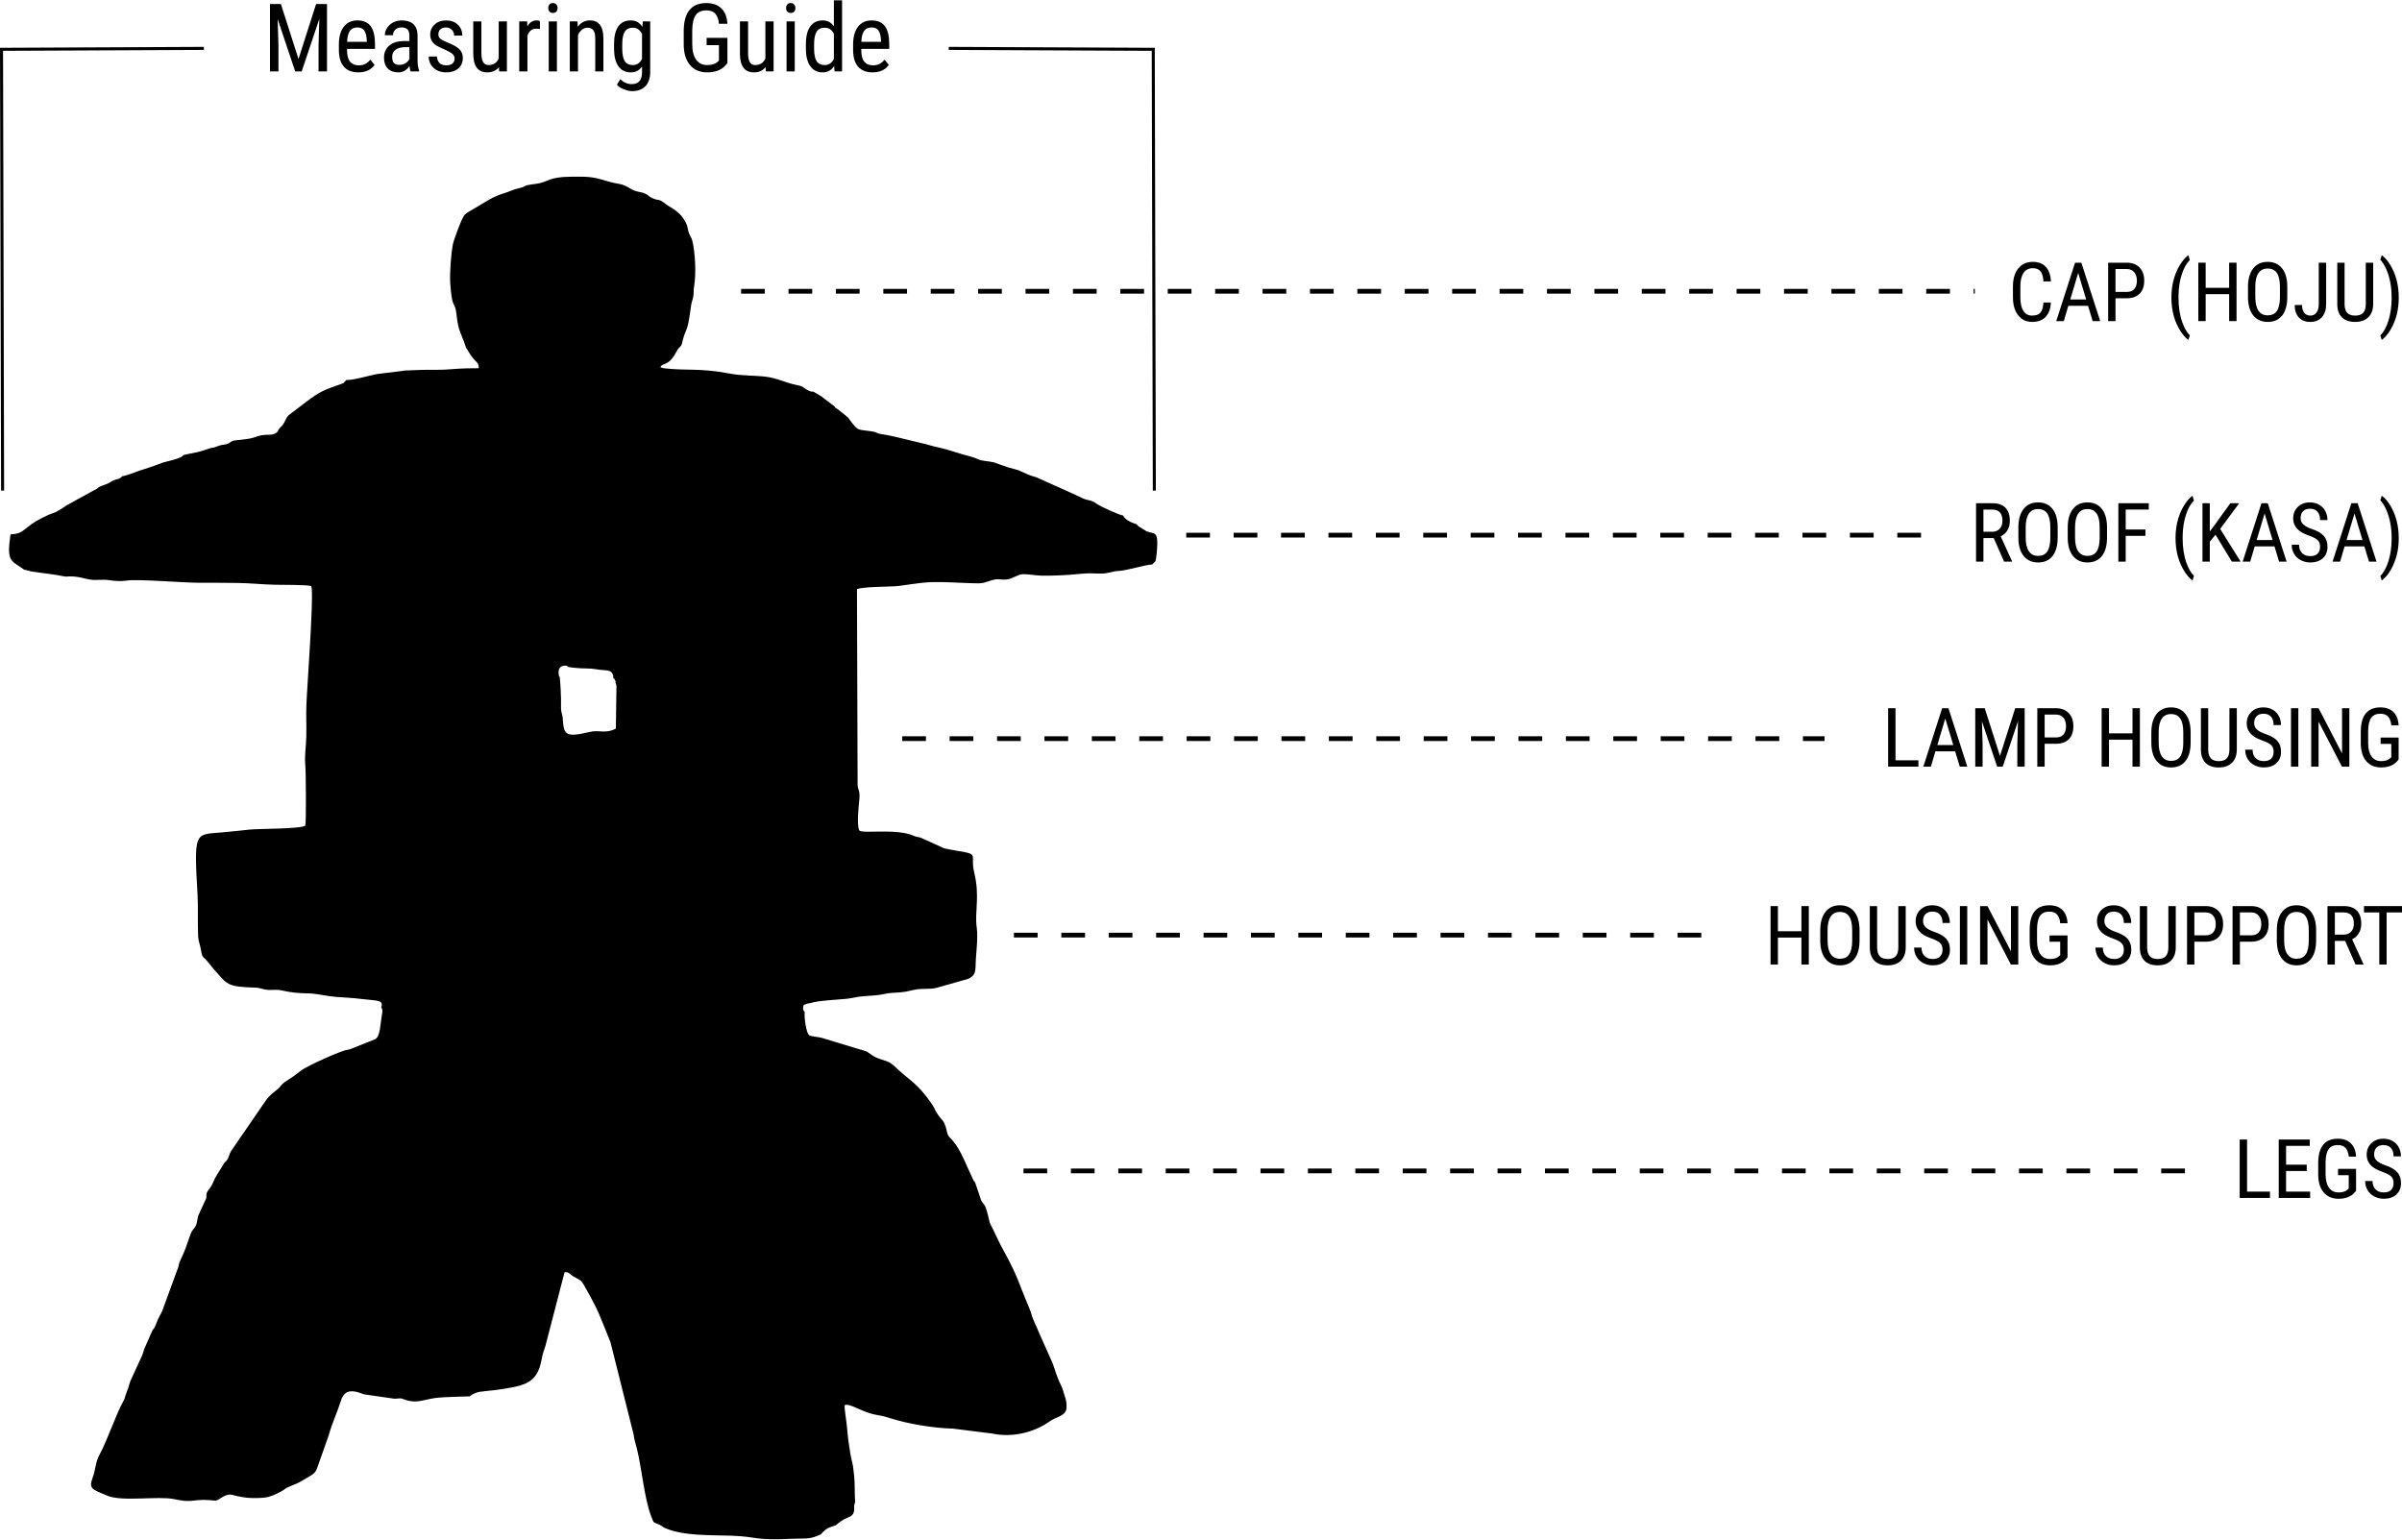 <?xml version="1.0" encoding="UTF-8"?>
<!DOCTYPE svg PUBLIC "-//W3C//DTD SVG 1.1//EN" "http://www.w3.org/Graphics/SVG/1.1/DTD/svg11.dtd">
<!-- Creator: CorelDRAW X7 -->
<svg xmlns="http://www.w3.org/2000/svg" xml:space="preserve" width="507px" height="325px" version="1.1" style="shape-rendering:geometricPrecision; text-rendering:geometricPrecision; image-rendering:optimizeQuality; fill-rule:evenodd; clip-rule:evenodd"
viewBox="0 0 5195974 3329356"
 xmlns:xlink="http://www.w3.org/1999/xlink">
 <defs>
  <style type="text/css">
   <![CDATA[
    .str0 {stroke:black;stroke-width:6561.24}
    .str1 {stroke:black;stroke-width:10254.6;stroke-dasharray:51273.033 51273.033}
    .fil0 {fill:none}
    .fil1 {fill:none;fill-rule:nonzero}
    .fil3 {fill:black}
    .fil2 {fill:black;fill-rule:nonzero}
   ]]>
  </style>
 </defs>
 <g id="Layer_x0020_1">
  <polyline class="fil0 str0" points="441029,103976 3286,105984 5616,1060712 "/>
  <polyline class="fil0 str0" points="2052309,103976 2494706,105984 2497035,1060712 "/>
  <line class="fil1 str1" x1="1603156" y1="629434" x2="4271931" y2= "629434" />
  <line class="fil1 str1" x1="2566062" y1="1157054" x2="4190650" y2= "1157054" />
  <line class="fil1 str1" x1="1951704" y1="1597285" x2="3946818" y2= "1597285" />
  <line class="fil1 str1" x1="2193308" y1="2022336" x2="3702994" y2= "2022336" />
  <line class="fil1 str1" x1="2214015" y1="2532469" x2="4732497" y2= "2532469" />
  <polygon class="fil2" points="607622,7999 645699,126981 683741,7999 707362,7999 707362,153811 689039,153811 689039,97039 690748,40127 652605,153811 638591,153811 600615,40538 602324,97039 602324,153811 584005,153811 584005,7999 "/>
  <path id="1" class="fil2" d="M775141 155861c-13502,0 -23857,-4034 -31070,-12064 -7177,-8069 -10870,-19858 -11006,-35411l0 -13126c0,-16165 3519,-28814 10561,-38007 7041,-9197 16885,-13774 29496,-13774 12681,0 22149,4031 28439,12135 6290,8065 9468,20675 9603,37766l0 11623 -60462 0 0 2496c0,11584 2186,20029 6562,25292 4375,5263 10665,7894 18866,7894 5197,0 9812,-988 13777,-2938 3965,-1984 7689,-5057 11177,-9332l9193 11212c-7689,10836 -19382,16234 -35136,16234zm-2019 -97205c-7348,0 -12781,2527 -16304,7584 -3554,5062 -5569,12921 -6015,23587l42658 0 0 -2426c-481,-10325 -2325,-17673 -5573,-22118 -3213,-4406 -8170,-6627 -14766,-6627z"/>
  <path id="2" class="fil2" d="M888244 153811c-1097,-2325 -1848,-6255 -2325,-11758 -6255,9197 -14289,13808 -24028,13808 -9809,0 -17467,-2767 -22970,-8270 -5504,-5503 -8271,-13262 -8271,-23276 0,-11007 3725,-19758 11212,-26218 7484,-6461 17738,-9774 30760,-9910l12987 0 0 -11553c0,-6495 -1434,-11111 -4306,-13878 -2872,-2736 -7247,-4100 -13091,-4100 -5364,0 -9705,1604 -13022,4782 -3348,3178 -5023,7213 -5023,12100l-17707 0c0,-5535 1639,-10832 4887,-15859 3283,-5058 7693,-9022 13227,-11894 5538,-2872 11728,-4306 18529,-4306 11072,0 19517,2767 25292,8271 5778,5503 8716,13533 8851,24063l0 54652c70,8375 1198,15588 3419,21738l0 1608 -18421 0zm-23656 -14149c4345,0 8480,-1198 12410,-3589 3964,-2395 6836,-5402 8611,-8991l0 -25772 -10014 0c-8406,139 -15037,2019 -19924,5639 -4856,3623 -7317,8716 -7317,15246 0,6119 1267,10561 3728,13332 2461,2767 6631,4135 12506,4135z"/>
  <path id="3" class="fil2" d="M983400 126090c0,-3794 -1438,-7073 -4306,-9809 -2872,-2732 -8410,-5945 -16614,-9604 -9569,-3929 -16270,-7313 -20199,-10119 -3895,-2802 -6802,-5980 -8751,-9568 -1950,-3554 -2903,-7829 -2903,-12751 0,-8816 3213,-16164 9669,-22013 6426,-5844 14665,-8747 24680,-8747 10560,0 19040,3074 25431,9228 6425,6119 9603,14014 9603,23617l-17602 0c0,-4887 -1640,-9057 -4922,-12510 -3248,-3453 -7453,-5158 -12510,-5158 -5194,0 -9298,1329 -12270,4030 -2973,2702 -4446,6325 -4446,10836 0,3589 1062,6496 3248,8682 2155,2189 7383,5092 15657,8681 13158,5162 22114,10188 26865,15110 4717,4922 7108,11173 7108,18731 0,9433 -3248,16986 -9739,22660 -6461,5639 -15142,8475 -26013,8475 -11277,0 -20439,-3247 -27446,-9708 -7007,-6491 -10530,-14696 -10530,-24640l17843 0c205,5980 2019,10696 5503,14080 3488,3383 8340,5092 14630,5092 5879,0 10321,-1333 13398,-3965 3077,-2631 4616,-6185 4616,-10630z"/>
  <path id="4" class="fil2" d="M1079342 144343c-5875,7689 -14456,11518 -25737,11518 -9809,0 -17227,-3383 -22250,-10149 -4991,-6802 -7518,-16646 -7588,-29602l0 -70580 17603 0 0 69212c0,16886 5092,25331 15242,25331 10735,0 18153,-4821 22218,-14425l0 -80118 17739 0 0 108281 -16816 0 -411 -9468z"/>
  <path id="5" class="fil2" d="M1167975 62039c-2461,-480 -5162,-721 -8034,-721 -9057,0 -15413,4992 -19002,14940l0 77553 -17742 0 0 -108281 17227 0 310 10971c4751,-8681 11448,-13022 20129,-13022 2806,0 5128,477 7007,1399l105 17161z"/>
  <path id="6" class="fil2" d="M1204719 153811l-17704 0 0 -108281 17704 0 0 108281zm1403 -137096c0,3007 -822,5538 -2496,7553 -1674,2016 -4205,3008 -7623,3008 -3314,0 -5810,-992 -7484,-3008 -1674,-2015 -2531,-4546 -2531,-7553 0,-3007 857,-5573 2531,-7658 1674,-2085 4170,-3108 7484,-3108 3352,0 5879,1058 7588,3178 1674,2120 2531,4650 2531,7588z"/>
  <path id="7" class="fil2" d="M1249291 45530l511 11653c6872,-9127 15658,-13704 26354,-13704 19141,0 28849,12782 29121,38349l0 71983 -17638 0 0 -71127c0,-8480 -1399,-14494 -4236,-18048 -2837,-3589 -7111,-5368 -12785,-5368 -4376,0 -8340,1473 -11859,4411 -3488,2937 -6325,6766 -8445,11483l0 78649 -17738 0 0 -108281 16715 0z"/>
  <path id="8" class="fil2" d="M1328316 94749c0,-16886 3074,-29668 9228,-38318 6120,-8646 15107,-12952 26935,-12952 11002,0 19377,4717 25121,14115l922 -12064 15998 0 0 109308c0,13398 -3418,23684 -10324,30865 -6871,7177 -16440,10766 -28710,10766 -5367,0 -11347,-1333 -17978,-3965 -6666,-2631 -11658,-5879 -14971,-9743l7212 -12200c7348,7143 15448,10732 24334,10732 14731,0 22319,-8034 22730,-24063l0 -14084c-5743,8480 -13909,12715 -24439,12715 -11212,0 -19959,-4235 -26249,-12680 -6255,-8441 -9537,-20575 -9809,-36403l0 -12029zm17739 10049c0,12134 1775,21055 5332,26729 3589,5709 9433,8546 17603,8546 8782,0 15413,-4515 19823,-13503l0 -54005c-4615,-8852 -11177,-13297 -19652,-13297 -8135,0 -14014,2837 -17603,8546 -3624,5673 -5434,14424 -5503,26218l0 10766z"/>
  <path id="9" class="fil2" d="M1573520 135728l-3178 4000c-9227,10770 -22695,16133 -40468,16133 -15758,0 -28132,-5228 -37085,-15688 -8991,-10460 -13572,-25225 -13777,-44332l0 -28674c0,-20440 4069,-35756 12270,-45941 8169,-10185 20408,-15277 36678,-15277 13909,0 24780,3860 32608,11588 7860,7758 12165,18796 12952,33155l-18319 0c-717,-9092 -3248,-16169 -7554,-21296 -4305,-5093 -10836,-7658 -19587,-7658 -10456,0 -18149,3418 -23001,10254 -4887,6837 -7417,17773 -7623,32779l0 29737c0,14700 2802,25943 8410,33806 5604,7825 13638,11759 24129,11759 9879,0 17397,-2395 22524,-7182l2702 -2461 0 -33426 -26625 0 0 -15793 44944 0 0 54517z"/>
  <path id="10" class="fil2" d="M1656200 144343c-5875,7689 -14455,11518 -25737,11518 -9809,0 -17227,-3383 -22249,-10149 -4992,-6802 -7519,-16646 -7588,-29602l0 -70580 17602 0 0 69212c0,16886 5093,25331 15242,25331 10736,0 18153,-4821 22219,-14425l0 -80118 17738 0 0 108281 -16816 0 -411 -9468z"/>
  <path id="11" class="fil2" d="M1719197 153811l-17704 0 0 -108281 17704 0 0 108281zm1403 -137096c0,3007 -822,5538 -2496,7553 -1674,2016 -4205,3008 -7623,3008 -3314,0 -5810,-992 -7484,-3008 -1674,-2015 -2531,-4546 -2531,-7553 0,-3007 857,-5573 2531,-7658 1674,-2085 4170,-3108 7484,-3108 3352,0 5879,1058 7588,3178 1674,2120 2531,4650 2531,7588z"/>
  <path id="12" class="fil2" d="M1743330 94749c0,-16681 3108,-29396 9363,-38147 6255,-8747 15211,-13123 26900,-13123 10324,0 18424,4201 24233,12611l0 -56090 17708 0 0 153811 -16204 0 -922 -11587c-5810,9092 -14115,13637 -24916,13637 -11212,0 -20029,-4340 -26388,-13056 -6391,-8716 -9639,-21021 -9774,-36914l0 -11142zm17738 10049c0,12134 1779,21055 5402,26729 3589,5709 9468,8546 17603,8546 8817,0 15413,-4446 19753,-13297l0 -54517c-4546,-8650 -11107,-12991 -19652,-12991 -8135,0 -14014,2837 -17603,8546 -3624,5673 -5433,14424 -5503,26218l0 10766z"/>
  <path id="13" class="fil2" d="M1887537 155861c-13502,0 -23857,-4034 -31070,-12064 -7177,-8069 -10870,-19858 -11006,-35411l0 -13126c0,-16165 3519,-28814 10561,-38007 7042,-9197 16885,-13774 29496,-13774 12681,0 22149,4031 28439,12135 6290,8065 9468,20675 9603,37766l0 11623 -60462 0 0 2496c0,11584 2186,20029 6562,25292 4375,5263 10665,7894 18866,7894 5197,0 9813,-988 13777,-2938 3965,-1984 7689,-5057 11177,-9332l9193 11212c-7689,10836 -19382,16234 -35136,16234zm-2019 -97205c-7348,0 -12781,2527 -16304,7584 -3554,5062 -5569,12921 -6015,23587l42658 0 0 -2426c-481,-10325 -2325,-17673 -5573,-22118 -3213,-4406 -8170,-6627 -14766,-6627z"/>
  <path class="fil2" d="M4436454 653772c-678,13537 -4499,23904 -11401,31132 -6903,7228 -16681,10844 -29299,10844 -12677,0 -22718,-4829 -30187,-14456 -7464,-9658 -11196,-22722 -11196,-39220l0 -22928c0,-16444 3821,-29446 11495,-38984 7673,-9568 18129,-14339 31368,-14339 12204,0 21657,3643 28322,10960 6694,7317 10336,17773 10898,31372l-16052 0c-682,-10309 -2876,-17657 -6519,-22040 -3643,-4414 -9181,-6604 -16649,-6604 -8619,0 -15254,3376 -19873,10100 -4624,6755 -6934,16618 -6934,29620l0 23168c0,12797 2132,22602 6457,29415 4298,6841 10607,10247 18870,10247 8266,0 14250,-2042 17893,-6162 3643,-4116 5895,-11491 6755,-22125l16052 0z"/>
  <path id="1" class="fil2" d="M4516883 660911l-42716 0 -9805 33058 -16293 0 40701 -126369 13599 0 40790 126369 -16293 0 -9983 -33058zm-38538 -13685l34449 0 -17269 -57412 -17180 57412z"/>
  <path id="2" class="fil2" d="M4576217 644560l0 49409 -15878 0 0 -126369 40290 0c11727,0 20970,3523 27667,10545 6724,7050 10069,16409 10069,28113 0,12142 -3198,21532 -9596,28082 -6398,6573 -15405,9979 -27016,10220l-25536 0zm0 -13689l24412 0c7049,0 12467,-2100 16231,-6336 3732,-4236 5627,-10282 5627,-18161 0,-7584 -1922,-13653 -5806,-18218 -3879,-4589 -9212,-6872 -15967,-6872l-24497 0 0 49587z"/>
  <path id="3" class="fil2" d="M4697137 642661c0,-15165 2046,-29415 6162,-42743 4120,-13359 9925,-25090 17448,-35132 4561,-6073 8975,-10518 13180,-13363l3054 10577c-6960,6666 -12650,16676 -17095,30066 -4472,13363 -6898,28233 -7286,44611l-89 7022c0,20351 2845,38333 8592,53944 4325,11731 9627,20823 15878,27221l-3054 9805c-5302,-3585 -10720,-9479 -16230,-17684 -13716,-20648 -20560,-45409 -20560,-74324z"/>
  <polygon id="4" class="fil2" points="4838051,693969 4822083,693969 4822083,635673 4771252,635673 4771252,693969 4755343,693969 4755343,567600 4771252,567600 4771252,621985 4822083,621985 4822083,567600 4838051,567600 "/>
  <path id="5" class="fil2" d="M4947828 641893c0,17270 -3670,30539 -11018,39872 -7348,9332 -17804,13983 -31341,13983 -13033,0 -23311,-4535 -30865,-13600 -7526,-9064 -11463,-21861 -11762,-38418l0 -23787c0,-16917 3732,-30156 11197,-39755 7468,-9569 17893,-14367 31252,-14367 13300,0 23667,4592 31105,13774 7433,9154 11258,22276 11432,39282l0 23016zm-15905 -22129c0,-13359 -2162,-23284 -6546,-29799 -4356,-6487 -11049,-9746 -20086,-9746 -8740,0 -15343,3286 -19816,9894 -4503,6576 -6755,16292 -6813,29147l0 22633c0,12887 2221,22719 6724,29474 4472,6782 11165,10161 20083,10161 8918,0 15494,-3112 19788,-9363 4267,-6247 6519,-15816 6666,-28702l0 -23699z"/>
  <path id="6" class="fil2" d="M5015933 567600l15963 0 0 89516c0,12088 -3077,21568 -9239,28381 -6162,6844 -14456,10251 -24885,10251 -10692,0 -19017,-3233 -24970,-9716 -5984,-6488 -8948,-15464 -8948,-26900l15878 0c0,7200 1600,12828 4770,16854 3198,4062 7612,6073 13270,6073 5511,0 9894,-2189 13212,-6604 3290,-4383 4949,-10545 4949,-18486l0 -89369z"/>
  <path id="7" class="fil2" d="M5133620 567600l0 89846c-120,11995 -3584,21358 -10398,28140 -6840,6782 -16350,10162 -28554,10162 -12503,0 -22040,-3318 -28644,-9957 -6608,-6604 -9956,-16052 -10073,-28345l0 -89846 15789 0 0 89133c0,8503 1837,14843 5449,19048 3616,4178 9421,6278 17479,6278 8088,0 13951,-2100 17563,-6278 3616,-4205 5422,-10545 5422,-19048l0 -89133 15967 0z"/>
  <path id="8" class="fil2" d="M5188928 643521c0,25803 -5810,48580 -17362,68430 -6248,10634 -12735,18215 -19432,22718l-3050 -9805c7286,-6991 13153,-17684 17626,-32050 4441,-14367 6724,-30097 6844,-47219l0 -3109c0,-21982 -3616,-41623 -10844,-58981 -4000,-9480 -8530,-16913 -13626,-22277l3050 -9805c6340,4267 12533,11317 18486,21064 12204,20145 18308,43813 18308,71034z"/>
  <path class="fil2" d="M4312752 1163344l-22218 0 0 51009 -15964 0 0 -126369 35399 0c12383,0 21742,3229 28109,9685 6372,6461 9569,15936 9569,28381 0,7820 -1748,14661 -5182,20466 -3437,5837 -8324,10220 -14606,13185l24470 53614 0 1038 -17091 0 -22486 -51009zm-22218 -13685l19257 0c6666,0 11968,-2135 15936,-6429 3969,-4294 5926,-10042 5926,-17211 0,-16235 -7348,-24350 -22040,-24350l-19079 0 0 47990z"/>
  <path id="1" class="fil2" d="M4451119 1162278c0,17269 -3670,30539 -11018,39871 -7348,9332 -17804,13983 -31341,13983 -13033,0 -23311,-4534 -30865,-13599 -7526,-9065 -11463,-21862 -11762,-38418l0 -23788c0,-16917 3732,-30155 11197,-39755 7468,-9569 17893,-14367 31252,-14367 13301,0 23668,4593 31105,13774 7433,9154 11258,22276 11432,39282l0 23017zm-15905 -22129c0,-13359 -2162,-23284 -6545,-29799 -4357,-6488 -11050,-9747 -20087,-9747 -8740,0 -15343,3286 -19816,9894 -4503,6577 -6755,16293 -6813,29148l0 22633c0,12886 2221,22718 6724,29473 4472,6782 11165,10162 20083,10162 8918,0 15494,-3112 19788,-9363 4267,-6248 6519,-15816 6666,-28703l0 -23698z"/>
  <path id="2" class="fil2" d="M4557878 1162278c0,17269 -3670,30539 -11018,39871 -7348,9332 -17804,13983 -31341,13983 -13034,0 -23311,-4534 -30865,-13599 -7526,-9065 -11464,-21862 -11762,-38418l0 -23788c0,-16917 3732,-30155 11196,-39755 7468,-9569 17894,-14367 31252,-14367 13301,0 23668,4593 31105,13774 7434,9154 11259,22276 11433,39282l0 23017zm-15905 -22129c0,-13359 -2163,-23284 -6546,-29799 -4356,-6488 -11049,-9747 -20087,-9747 -8739,0 -15343,3286 -19815,9894 -4503,6577 -6755,16293 -6813,29148l0 22633c0,12886 2221,22718 6724,29473 4472,6782 11165,10162 20083,10162 8917,0 15494,-3112 19788,-9363 4267,-6248 6519,-15816 6666,-28703l0 -23698z"/>
  <polygon id="3" class="fil2" points="4641000,1158546 4598284,1158546 4598284,1214353 4582406,1214353 4582406,1087984 4648197,1087984 4648197,1101669 4598284,1101669 4598284,1144857 4641000,1144857 "/>
  <path id="4" class="fil2" d="M4706078 1163045c0,-15165 2046,-29415 6162,-42743 4119,-13359 9925,-25090 17447,-35131 4562,-6073 8976,-10518 13181,-13363l3054 10576c-6961,6666 -12650,16677 -17095,30066 -4472,13363 -6898,28234 -7286,44611l-89 7023c0,20350 2845,38333 8592,53943 4325,11731 9627,20823 15878,27222l-3054 9805c-5302,-3585 -10720,-9480 -16231,-17684 -13715,-20649 -20559,-45410 -20559,-74325z"/>
  <polygon id="5" class="fil2" points="4792606,1156116 4780193,1171133 4780193,1214353 4764315,1214353 4764315,1087984 4780193,1087984 4780193,1149004 4790618,1135204 4824626,1087984 4843732,1087984 4802675,1143613 4846933,1214353 4827943,1214353 "/>
  <path id="6" class="fil2" d="M4920099 1181295l-42716 0 -9805 33058 -16293 0 40701 -126369 13599 0 40790 126369 -16293 0 -9983 -33058zm-38538 -13684l34449 0 -17269 -57412 -17180 57412z"/>
  <path id="7" class="fil2" d="M5018773 1182392c0,-6282 -1716,-11111 -5123,-14487 -3407,-3348 -9569,-6608 -18486,-9805 -8918,-3170 -15731,-6519 -20440,-10014 -4708,-3492 -8235,-7492 -10576,-11995 -2341,-4472 -3523,-9627 -3523,-15405 0,-10011 3345,-18277 10042,-24765 6666,-6487 15432,-9716 26245,-9716 7406,0 13983,1659 19788,4977 5775,3317 10220,7941 13359,13835 3112,5895 4682,12382 4682,19432l-15968 0c0,-7821 -1868,-13863 -5627,-18130 -3763,-4294 -9185,-6425 -16234,-6425 -6430,0 -11406,1806 -14929,5391 -3526,3581 -5305,8619 -5305,15106 0,5333 1926,9805 5747,13390 3794,3612 9716,6813 17684,9654 12444,4120 21331,9185 26691,15200 5363,6011 8030,13890 8030,23637 0,10250 -3318,18455 -9984,24617 -6634,6162 -15699,9243 -27163,9243 -7348,0 -14130,-1601 -20350,-4829 -6224,-3228 -11111,-7763 -14665,-13568 -3554,-5837 -5333,-12502 -5333,-20025l15967 0c0,7821 2194,13894 6546,18219 4387,4352 10309,6515 17835,6515 7018,0 12262,-1806 15789,-5391 3523,-3585 5301,-8472 5301,-14661z"/>
  <path id="8" class="fil2" d="M5114572 1181295l-42716 0 -9805 33058 -16292 0 40700 -126369 13599 0 40790 126369 -16292 0 -9984 -33058zm-38538 -13684l34450 0 -17270 -57412 -17180 57412z"/>
  <path id="9" class="fil2" d="M5188928 1163906c0,25803 -5810,48579 -17362,68430 -6248,10634 -12735,18214 -19432,22718l-3050 -9805c7286,-6992 13153,-17684 17626,-32051 4441,-14366 6724,-30097 6844,-47219l0 -3108c0,-21982 -3616,-41623 -10844,-58982 -4000,-9479 -8530,-16912 -13626,-22276l3050 -9805c6340,4267 12533,11316 18486,21063 12204,20145 18308,43813 18308,71035z"/>
  <polygon class="fil2" points="4100331,1644155 4149887,1644155 4149887,1657840 4084364,1657840 4084364,1531471 4100331,1531471 "/>
  <path id="1" class="fil2" d="M4229366 1624782l-42715 0 -9806 33058 -16292 0 40700 -126369 13600 0 40789 126369 -16292 0 -9984 -33058zm-38538 -13685l34450 0 -17270 -57412 -17180 57412z"/>
  <polygon id="2" class="fil2" points="4293324,1531471 4326324,1634587 4359293,1531471 4379760,1531471 4379760,1657840 4363882,1657840 4363882,1608636 4365366,1559316 4332308,1657840 4320162,1657840 4287251,1559669 4288732,1608636 4288732,1657840 4272854,1657840 4272854,1531471 "/>
  <path id="3" class="fil2" d="M4422948 1608431l0 49409 -15878 0 0 -126369 40290 0c11727,0 20971,3523 27667,10545 6724,7050 10069,16409 10069,28113 0,12142 -3197,21532 -9596,28082 -6398,6573 -15405,9980 -27016,10220l-25536 0zm0 -13689l24412 0c7050,0 12468,-2100 16231,-6336 3732,-4236 5627,-10282 5627,-18161 0,-7584 -1922,-13653 -5806,-18218 -3879,-4589 -9212,-6872 -15967,-6872l-24497 0 0 49587z"/>
  <polygon id="4" class="fil2" points="4628974,1657840 4613007,1657840 4613007,1599544 4562176,1599544 4562176,1657840 4546267,1657840 4546267,1531471 4562176,1531471 4562176,1585856 4613007,1585856 4613007,1531471 4628974,1531471 "/>
  <path id="5" class="fil2" d="M4738752 1605764c0,17270 -3670,30539 -11018,39872 -7348,9332 -17804,13983 -31341,13983 -13034,0 -23311,-4535 -30865,-13600 -7526,-9064 -11464,-21861 -11762,-38418l0 -23787c0,-16917 3732,-30156 11196,-39755 7469,-9569 17894,-14367 31253,-14367 13300,0 23667,4592 31104,13774 7434,9154 11259,22276 11433,39282l0 23016zm-15905 -22129c0,-13359 -2162,-23284 -6546,-29799 -4356,-6487 -11049,-9746 -20086,-9746 -8740,0 -15344,3286 -19816,9894 -4503,6576 -6755,16292 -6813,29147l0 22633c0,12887 2221,22719 6724,29474 4472,6782 11165,10161 20083,10161 8917,0 15494,-3112 19788,-9363 4267,-6247 6519,-15816 6666,-28702l0 -23699z"/>
  <path id="6" class="fil2" d="M4838640 1531471l0 89846c-120,11995 -3585,21358 -10398,28140 -6841,6782 -16351,10162 -28555,10162 -12503,0 -22040,-3318 -28644,-9957 -6608,-6604 -9956,-16052 -10073,-28345l0 -89846 15789 0 0 89133c0,8503 1837,14843 5449,19048 3616,4178 9422,6278 17479,6278 8088,0 13952,-2100 17564,-6278 3616,-4205 5422,-10545 5422,-19048l0 -89133 15967 0z"/>
  <path id="7" class="fil2" d="M4918266 1625878c0,-6282 -1717,-11111 -5124,-14486 -3406,-3349 -9568,-6608 -18486,-9805 -8917,-3171 -15730,-6519 -20439,-10015 -4709,-3492 -8236,-7491 -10576,-11994 -2341,-4473 -3523,-9627 -3523,-15406 0,-10010 3344,-18276 10041,-24764 6666,-6488 15432,-9716 26245,-9716 7406,0 13983,1659 19789,4976 5774,3318 10219,7941 13358,13836 3112,5894 4682,12382 4682,19432l-15967 0c0,-7821 -1868,-13863 -5627,-18130 -3763,-4294 -9185,-6426 -16235,-6426 -6429,0 -11405,1806 -14928,5391 -3527,3581 -5306,8619 -5306,15107 0,5333 1926,9805 5747,13390 3795,3612 9716,6813 17684,9654 12445,4119 21331,9185 26691,15199 5364,6011 8030,13890 8030,23637 0,10251 -3317,18455 -9983,24617 -6635,6163 -15700,9244 -27164,9244 -7348,0 -14130,-1601 -20350,-4829 -6224,-3229 -11111,-7763 -14665,-13568 -3554,-5837 -5333,-12503 -5333,-20025l15968 0c0,7821 2193,13893 6545,18219 4387,4352 10309,6514 17835,6514 7019,0 12263,-1806 15789,-5391 3523,-3584 5302,-8471 5302,-14661z"/>
  <polygon id="8" class="fil2" points="4971732,1657840 4955827,1657840 4955827,1531471 4971732,1531471 "/>
  <polygon id="9" class="fil2" points="5082076,1657840 5066109,1657840 5015514,1560471 5015514,1657840 4999547,1657840 4999547,1531471 5015514,1531471 5066287,1629285 5066287,1531471 5082076,1531471 "/>
  <path id="10" class="fil2" d="M5188691 1642171l-2755 3465c-7999,9332 -19672,13983 -35073,13983 -13658,0 -24381,-4535 -32140,-13600 -7794,-9064 -11762,-21861 -11941,-38418l0 -24853c0,-17715 3527,-30985 10635,-39813 7080,-8829 17684,-13243 31787,-13243 12057,0 21474,3348 28260,10041 6813,6724 10545,16293 11227,28737l-15878 0c-623,-7882 -2817,-14013 -6549,-18455 -3732,-4414 -9391,-6635 -16971,-6635 -9065,0 -15731,2961 -19936,8887 -4236,5922 -6429,15401 -6607,28407l0 25773c0,12734 2430,22481 7286,29295 4859,6782 11820,10188 20916,10188 8561,0 15075,-2073 19521,-6220l2340 -2131 0 -28970 -23078 0 0 -13688 38956 0 0 47250z"/>
  <polygon class="fil2" points="3912760,2085944 3896793,2085944 3896793,2027649 3845962,2027649 3845962,2085944 3830053,2085944 3830053,1959575 3845962,1959575 3845962,2013961 3896793,2013961 3896793,1959575 3912760,1959575 "/>
  <path id="1" class="fil2" d="M4022538 2033869c0,17269 -3670,30539 -11018,39871 -7348,9333 -17804,13983 -31341,13983 -13034,0 -23312,-4534 -30865,-13599 -7526,-9065 -11464,-21862 -11762,-38418l0 -23788c0,-16916 3732,-30155 11196,-39755 7468,-9568 17894,-14366 31252,-14366 13301,0 23668,4592 31105,13773 7434,9154 11259,22277 11433,39282l0 23017zm-15905 -22129c0,-13359 -2163,-23284 -6546,-29799 -4356,-6488 -11049,-9747 -20087,-9747 -8739,0 -15343,3287 -19815,9894 -4503,6577 -6755,16293 -6813,29148l0 22633c0,12886 2220,22718 6724,29473 4472,6782 11165,10162 20083,10162 8917,0 15494,-3112 19788,-9363 4267,-6248 6519,-15816 6666,-28702l0 -23699z"/>
  <path id="2" class="fil2" d="M4122426 1959575l0 89847c-121,11994 -3585,21357 -10398,28140 -6841,6782 -16351,10161 -28555,10161 -12503,0 -22040,-3317 -28644,-9956 -6608,-6604 -9956,-16052 -10073,-28345l0 -89847 15789 0 0 89133c0,8503 1837,14844 5449,19049 3616,4177 9422,6278 17479,6278 8088,0 13952,-2101 17564,-6278 3615,-4205 5421,-10546 5421,-19049l0 -89133 15968 0z"/>
  <path id="3" class="fil2" d="M4202052 2053983c0,-6282 -1717,-11111 -5124,-14487 -3406,-3348 -9568,-6607 -18486,-9805 -8917,-3170 -15731,-6518 -20439,-10014 -4709,-3492 -8236,-7491 -10577,-11995 -2340,-4472 -3522,-9627 -3522,-15405 0,-10010 3344,-18277 10041,-24764 6666,-6488 15432,-9716 26245,-9716 7406,0 13983,1658 19788,4976 5775,3317 10220,7941 13359,13835 3112,5895 4682,12383 4682,19432l-15967 0c0,-7821 -1868,-13863 -5627,-18129 -3764,-4295 -9185,-6426 -16235,-6426 -6429,0 -11406,1806 -14928,5391 -3527,3581 -5306,8619 -5306,15107 0,5332 1926,9805 5747,13389 3794,3612 9716,6814 17684,9654 12445,4120 21331,9185 26691,15200 5364,6011 8030,13890 8030,23637 0,10251 -3317,18455 -9983,24617 -6635,6162 -15700,9243 -27164,9243 -7348,0 -14130,-1600 -20350,-4829 -6224,-3228 -11111,-7762 -14665,-13568 -3554,-5836 -5333,-12502 -5333,-20025l15967 0c0,7821 2194,13894 6546,18219 4387,4352 10309,6515 17835,6515 7019,0 12262,-1806 15789,-5391 3523,-3585 5302,-8472 5302,-14661z"/>
  <polygon id="4" class="fil2" points="4255518,2085944 4239613,2085944 4239613,1959575 4255518,1959575 "/>
  <polygon id="5" class="fil2" points="4365862,2085944 4349895,2085944 4299300,1988576 4299300,2085944 4283333,2085944 4283333,1959575 4299300,1959575 4350073,2057390 4350073,1959575 4365862,1959575 "/>
  <path id="6" class="fil2" d="M4472477 2070276l-2755 3464c-7999,9333 -19672,13983 -35074,13983 -13657,0 -24380,-4534 -32139,-13599 -7794,-9065 -11762,-21862 -11941,-38418l0 -24854c0,-17715 3527,-30984 10635,-39813 7080,-8828 17684,-13242 31787,-13242 12056,0 21474,3348 28260,10041 6813,6724 10545,16293 11227,28737l-15878 0c-624,-7883 -2817,-14014 -6549,-18455 -3732,-4414 -9391,-6635 -16971,-6635 -9065,0 -15731,2961 -19936,8886 -4236,5922 -6429,15402 -6608,28408l0 25772c0,12735 2430,22482 7286,29295 4860,6782 11821,10189 20917,10189 8561,0 15075,-2074 19521,-6220l2340 -2132 0 -28969 -23078 0 0 -13689 38956 0 0 47251z"/>
  <path id="7" class="fil2" d="M4594312 2053983c0,-6282 -1717,-11111 -5124,-14487 -3406,-3348 -9568,-6607 -18486,-9805 -8917,-3170 -15731,-6518 -20439,-10014 -4709,-3492 -8236,-7491 -10577,-11995 -2340,-4472 -3522,-9627 -3522,-15405 0,-10010 3344,-18277 10041,-24764 6666,-6488 15432,-9716 26245,-9716 7406,0 13983,1658 19788,4976 5775,3317 10220,7941 13359,13835 3112,5895 4682,12383 4682,19432l-15967 0c0,-7821 -1868,-13863 -5627,-18129 -3764,-4295 -9185,-6426 -16235,-6426 -6429,0 -11406,1806 -14928,5391 -3527,3581 -5306,8619 -5306,15107 0,5332 1926,9805 5747,13389 3795,3612 9716,6814 17684,9654 12445,4120 21331,9185 26691,15200 5364,6011 8030,13890 8030,23637 0,10251 -3317,18455 -9983,24617 -6635,6162 -15700,9243 -27164,9243 -7348,0 -14130,-1600 -20350,-4829 -6224,-3228 -11111,-7762 -14665,-13568 -3554,-5836 -5333,-12502 -5333,-20025l15967 0c0,7821 2194,13894 6546,18219 4387,4352 10309,6515 17835,6515 7019,0 12262,-1806 15789,-5391 3523,-3585 5302,-8472 5302,-14661z"/>
  <path id="8" class="fil2" d="M4706551 1959575l0 89847c-121,11994 -3585,21357 -10398,28140 -6841,6782 -16351,10161 -28555,10161 -12503,0 -22040,-3317 -28644,-9956 -6608,-6604 -9956,-16052 -10073,-28345l0 -89847 15789 0 0 89133c0,8503 1837,14844 5449,19049 3616,4177 9422,6278 17479,6278 8088,0 13952,-2101 17564,-6278 3615,-4205 5421,-10546 5421,-19049l0 -89133 15968 0z"/>
  <path id="9" class="fil2" d="M4746836 2036535l0 49409 -15877 0 0 -126369 40289 0c11728,0 20971,3523 27668,10546 6724,7049 10068,16409 10068,28113 0,12142 -3197,21532 -9596,28082 -6398,6573 -15405,9979 -27016,10219l-25536 0zm0 -13688l24412 0c7050,0 12468,-2100 16231,-6336 3732,-4236 5627,-10282 5627,-18161 0,-7584 -1922,-13653 -5805,-18219 -3880,-4588 -9212,-6871 -15967,-6871l-24498 0 0 49587z"/>
  <path id="10" class="fil2" d="M4845333 2036535l0 49409 -15878 0 0 -126369 40290 0c11727,0 20970,3523 27667,10546 6724,7049 10068,16409 10068,28113 0,12142 -3197,21532 -9595,28082 -6399,6573 -15406,9979 -27017,10219l-25535 0zm0 -13688l24412 0c7049,0 12467,-2100 16230,-6336 3732,-4236 5627,-10282 5627,-18161 0,-7584 -1922,-13653 -5805,-18219 -3880,-4588 -9212,-6871 -15967,-6871l-24497 0 0 49587z"/>
  <path id="11" class="fil2" d="M5010212 2033869c0,17269 -3670,30539 -11018,39871 -7348,9333 -17804,13983 -31341,13983 -13033,0 -23311,-4534 -30864,-13599 -7527,-9065 -11464,-21862 -11763,-38418l0 -23788c0,-16916 3732,-30155 11197,-39755 7468,-9568 17893,-14366 31252,-14366 13301,0 23668,4592 31105,13773 7433,9154 11258,22277 11432,39282l0 23017zm-15905 -22129c0,-13359 -2162,-23284 -6545,-29799 -4356,-6488 -11049,-9747 -20087,-9747 -8739,0 -15343,3287 -19816,9894 -4503,6577 -6755,16293 -6813,29148l0 22633c0,12886 2221,22718 6724,29473 4473,6782 11166,10162 20083,10162 8918,0 15494,-3112 19788,-9363 4267,-6248 6519,-15816 6666,-28702l0 -23699z"/>
  <path id="12" class="fil2" d="M5072953 2034935l-22218 0 0 51009 -15963 0 0 -126369 35399 0c12382,0 21741,3229 28109,9685 6371,6461 9568,15937 9568,28381 0,7821 -1748,14661 -5181,20466 -3438,5837 -8325,10220 -14607,13185l24470 53614 0 1038 -17091 0 -22486 -51009zm-22218 -13685l19257 0c6666,0 11968,-2135 15936,-6429 3969,-4294 5926,-10042 5926,-17211 0,-16235 -7348,-24350 -22040,-24350l-19079 0 0 47990z"/>
  <polygon id="13" class="fil2" points="5195974,1973260 5162737,1973260 5162737,2085944 5146859,2085944 5146859,1973260 5113712,1973260 5113712,1959575 5195974,1959575 "/>
  <polygon class="fil2" points="4860827,2577266 4910383,2577266 4910383,2590951 4844860,2590951 4844860,2464582 4860827,2464582 "/>
  <polygon id="1" class="fil2" points="4989893,2532655 4945193,2532655 4945193,2577266 4997268,2577266 4997268,2590951 4929315,2590951 4929315,2464582 4996412,2464582 4996412,2478266 4945193,2478266 4945193,2518967 4989893,2518967 "/>
  <path id="2" class="fil2" d="M5096625 2575282l-2756 3465c-7999,9332 -19672,13983 -35073,13983 -13657,0 -24381,-4535 -32140,-13600 -7793,-9064 -11762,-21861 -11940,-38417l0 -24854c0,-17715 3527,-30985 10634,-39813 7081,-8829 17684,-13243 31787,-13243 12057,0 21474,3349 28260,10042 6814,6724 10546,16292 11228,28736l-15878 0c-624,-7882 -2818,-14013 -6550,-18455 -3732,-4414 -9390,-6635 -16971,-6635 -9065,0 -15730,2961 -19935,8887 -4236,5922 -6430,15401 -6608,28407l0 25773c0,12735 2430,22481 7286,29295 4860,6782 11820,10188 20916,10188 8561,0 15076,-2073 19521,-6220l2341 -2131 0 -28970 -23079 0 0 -13688 38957 0 0 47250z"/>
  <path id="3" class="fil2" d="M5177759 2558989c0,-6282 -1717,-11111 -5124,-14486 -3406,-3349 -9568,-6608 -18486,-9805 -8918,-3170 -15731,-6519 -20439,-10015 -4709,-3491 -8236,-7491 -10577,-11994 -2341,-4473 -3523,-9627 -3523,-15405 0,-10011 3345,-18277 10042,-24765 6666,-6488 15432,-9716 26245,-9716 7406,0 13983,1659 19788,4976 5775,3318 10220,7941 13359,13836 3112,5894 4682,12382 4682,19432l-15967 0c0,-7821 -1868,-13863 -5628,-18130 -3763,-4294 -9185,-6426 -16234,-6426 -6430,0 -11406,1806 -14929,5391 -3526,3581 -5305,8619 -5305,15107 0,5333 1926,9805 5747,13390 3794,3612 9716,6813 17684,9654 12444,4119 21331,9185 26691,15200 5364,6010 8030,13889 8030,23636 0,10251 -3318,18455 -9983,24618 -6635,6162 -15700,9243 -27164,9243 -7348,0 -14130,-1601 -20350,-4829 -6224,-3229 -11111,-7763 -14665,-13568 -3554,-5837 -5333,-12503 -5333,-20025l15967 0c0,7821 2194,13894 6546,18219 4387,4352 10309,6514 17835,6514 7019,0 12262,-1806 15789,-5391 3523,-3584 5302,-8471 5302,-14661z"/>
  <path class="fil3" d="M1228964 1442253c12022,1771 25892,3193 39716,3185 16366,-11 26094,3298 38430,3694 14200,992 19056,3608 19804,17664 2290,2027 430,-2639 3701,4449 2554,5542 488,2620 624,4531l2306 6294 -1318 93388c-22470,12297 -34918,1942 -57629,7526 -54761,13475 -54819,3031 -57276,-29113 -977,-12824 -4108,-10030 -3779,-28849 337,-19331 -883,-41790 -2693,-60787 -2391,-4364 -237,4274 -2027,-4837 -1651,-8406 -190,-17940 9689,-19587 8177,-1364 8557,283 10452,2442zm-220951 -690442c368,438 845,996 1089,1325 233,318 767,892 1039,1275l4488 7457c14261,23772 21156,18811 20951,34031l-26571 290c-20726,291 -43518,3465 -64574,3159 -23679,-345 -43708,391 -67437,1488l-62334 7852c-15805,3108 -42941,10964 -57548,12293 -11847,1077 -5131,-1399 -12076,4701 -4015,3527 2744,1042 -11696,5991 -30493,10449 -42646,15510 -68682,35264l-39503 29977c-7763,8072 -7639,13494 -13355,21342 -4046,5558 -4503,3845 -8177,9108 -4170,5980 -1442,5631 -7965,9615 -12095,6115 -22168,-876 -45320,8452 -10809,4356 -41561,6139 -45425,7120 -6890,1755 -7026,6483 -18377,8344 -14700,2406 -9732,1744 -20932,5631 -8290,2871 -3310,-814 -21203,5894 -12084,4531 -29938,7469 -42204,10069 -11387,2414 -241,2403 -18498,8925 -14107,5042 -26175,6205 -40329,11890 -13548,5442 -25462,8840 -40228,13735 -10262,3403 -31054,12030 -38751,12491 -5790,6534 -7549,5162 -15909,7910 -7181,2356 -9898,5553 -15087,7921 -5713,2609 -11441,3922 -16781,6426 -6430,3011 -1136,2337 -14452,8778l-58505 32229c-8390,5716 -21044,14556 -29922,17002 -10088,2775 -36488,16587 -45511,23400 -23400,17661 -23043,20715 -45479,22145 -9371,62512 2353,55768 29284,76266 4705,864 10615,2620 16141,4023l54362 7557c31830,6387 13095,1794 38294,3457 12785,845 24094,5174 34825,6666 13286,1848 25590,-1174 40813,1143 12375,1887 24463,2717 37573,880 26063,-3647 122257,4786 158881,4751 27547,-23 55551,-73 83087,384 25594,430 52296,3317 79134,3860 15638,314 67829,-105 78309,2767 6092,17746 -9480,221827 -10693,257846 -775,22931 357,45320 -159,67608 -507,22063 -4116,41960 -2166,62012 1407,14506 2073,125369 -12,131004 -10576,7239 -100159,6379 -119741,8421 -21362,2229 -40054,4345 -60788,6143 -58718,5104 -60466,-4034 -52517,135996 1132,19893 450,45192 663,65659 438,41785 2065,26690 7231,55652 2795,15649 4760,11022 12297,20381l14770 18045c29931,33399 27121,38096 90117,40076 11263,353 17537,4415 27133,4946 10902,600 18257,-1392 29644,1096 22342,4884 34689,6042 59268,6472 15843,276 39639,6073 55974,7352 19494,1523 39484,2415 59330,4876 30206,3743 47293,1399 40755,17850 4259,5445 2628,10596 1256,18405 -3202,18188 -3244,44894 -14243,50599l-52366 20900c-2736,1012 -4666,1353 -8228,2167 -14475,1957 -84331,33884 -98197,43638 -9705,6829 -15537,12495 -26858,19463 -20931,12878 -15943,14149 -25927,22338 -11533,9461 -14893,11193 -23846,22451l-76289 111026c-3771,6356 -3849,9995 -6860,16114 -3961,8038 -5197,4368 -10076,13154 -5511,9929 -11561,17978 -17436,28923 -3395,6336 -4674,10894 -8131,16982 -2740,4821 -7662,9840 -9309,13797 -3662,8817 826,10042 -4496,18641l-14533 31787c-1786,5837 -2360,12976 -4216,18998 -2151,6988 -5279,8631 -9127,14115 -4612,6573 -11398,33523 -19916,51451 -13557,28532 -6062,17990 -12507,33686l-32104 87614c-2349,7049 -6775,10305 -14696,31670 -3078,8298 -5011,6728 -8422,14758l-14122 32283c-3027,5992 -3558,10941 -5969,17177l-22512 48866c-6965,14080 -4368,14390 -12328,33969 -2923,7177 -2287,10289 -6131,16940 -15661,27074 -35868,87489 -50545,113634 -10689,19036 -8472,31376 -16389,53125 -8403,23090 -175,24443 32201,37965 32051,13386 108278,263 143681,7224 15560,3057 26427,5526 44654,3150 25307,-3302 41572,768 46723,-7 8266,-1248 19753,-16491 36286,-11945 13092,3597 28284,6554 43146,6608 29687,109 36593,-1248 60885,-13913 7367,-3845 8472,-6515 15335,-9611 15545,-7015 20986,-7434 34174,-16204 10282,-6836 22478,-10289 27776,-21993l26261 -74170c7789,-28318 17304,-46305 26268,-74390 4639,-14534 12192,-23346 30961,-20017 6565,1162 13154,4046 19002,5929l66225 9526c13688,-302 9537,-2701 22640,2074 24222,8836 40286,-148 65477,-3709 11945,-1690 34097,-2155 47099,-2721 45886,-1996 14378,2283 41825,-8875 6995,-2845 33035,-4263 43615,-5856 54397,-8189 83967,-11607 95113,-55970 6069,-24148 186,-8472 10541,-39542l41329 -159155c10417,-996 9851,4526 23384,11560 11150,5798 12910,6360 19173,17390 33395,58838 33046,64345 56799,122617l49882 198973c1786,13052 3724,17850 6871,29988 10855,41918 16064,108263 31400,147956 6475,16750 3778,10991 18734,18362 6623,3263 4154,3585 10902,6565 40107,17731 100530,15049 142948,16595 61462,2240 46646,10727 133410,6666 30005,-1403 36229,2073 60993,-9627 5752,-7204 13875,-14211 22622,-16126l9739 -3534 5968 -4895c19211,-15060 29233,-11394 32647,-22858 2841,-9522 -1182,-12921 3097,-21761 -1508,-19149 -58,-37139 -2081,-56764 -4054,-39271 -4054,-22932 -8398,-49313 -2954,-17935 -5376,-34418 -6775,-52986 -1147,-15269 -6968,-46940 -5216,-51300 6193,-2620 18064,2965 25113,6089 45937,20358 39220,11227 72759,22082 38116,12340 93741,21661 136747,22773l84359 10603c44150,9484 91780,-2871 124911,-26748 12937,-9321 34031,-10945 35694,-27854 1097,-11192 -969,-18246 -3845,-26927 -2759,-8332 -4507,-16548 -8541,-24288 -8945,-17157 -14607,-39592 -17498,-46204l-29171 -65414c-7127,-18653 -12437,-24590 -18014,-45367l-18470 -45471c-25664,-68395 -35760,-73317 -60807,-128396 -5302,-11654 -8487,-14743 -10266,-22467 -10410,-45180 -10534,-30860 -18068,-45711l-7770 -23284c-9426,-28051 -3713,-9379 -10069,-22533 -13014,-26927 -25175,-61748 -43882,-83548 -5988,-6972 -9674,-7557 -12181,-18955 -6096,-27733 -10495,-22052 -21560,-39956 -4863,-7872 -6266,-12902 -11851,-20975 -31799,-45948 -49839,-51211 -78808,-79483 -14127,-13781 -22994,-12196 -41519,-20179 -6158,-2655 -13824,-9220 -20141,-12918l-97810 -29667c-6038,-1592 -21610,-2771 -25815,-5108 -7123,-3960 -11537,-39813 -10227,-50893 -4635,-3868 -3523,-7635 -2426,-14390 4057,-2255 8406,-3836 14641,-4460 15541,-5608 58125,-7309 77886,-9286 13832,-1380 23412,-4821 38225,-5732 10215,-628 30333,-1903 38852,-3778 16381,-3605 21683,-3380 40100,-4558 14099,-903 26155,-5399 37267,-6728 15645,-1864 25574,628 41053,-3089l67965 -19300c12320,-5902 16002,-11363 16223,-28345 313,-24246 5786,-59179 2499,-82196 -5065,-35504 7259,-67147 -5495,-119637 -9577,-39426 12653,-38786 -35054,-46599 -3535,-578 -26354,-4554 -30462,-5864l-50331 -22935c-7360,-1977 -8449,-992 -15165,-3984 -37794,-16816 -110185,-3705 -117684,-11646 -5720,-13557 -1348,-49987 78,-66155 1790,-20269 -1674,-17347 -3639,-30946l-1376 -424795c11615,-5232 64283,-5244 82471,-6290 16168,-926 51649,-8220 79390,-8949 29760,-786 57598,1644 86869,2333 22474,531 20459,962 39500,-5352 19272,-6390 21295,-755 37309,-2961 11491,-1581 22567,-10773 33252,-11246 9445,-423 27497,2953 40491,3189 26497,481 58517,-1186 83913,-3879 17444,-1849 26737,-895 43526,-574 16397,318 25412,-5057 38581,-5623 18509,-798 62853,-14587 73123,-13948 7317,-8611 7848,-961 10231,-27435 4232,-46979 -4709,-37829 -21885,-44285l-17955 -11061c-6821,-6522 -20,-2953 -9119,-6119 -9298,-3236 -19707,-8608 -24214,-17262 -7306,-484 -50417,-20141 -56928,-25245 -11867,-9305 -17653,-6061 -30357,-11979 -9448,-4403 -18738,-8631 -27652,-12867l-71867 -32221c-6170,-2372 -9766,-2662 -16068,-5255 -34748,-14293 -9212,-6422 -45390,-16363l-31182 -10967c-10747,-2849 -24125,-2209 -34020,-6790 -12661,-5864 -29163,-8712 -47075,-14619 -36713,-12099 -38314,-9502 -65303,-17811l-65089 -15696c-5403,-1136 -11596,-2372 -17576,-3779 -6460,-1523 -12440,-1721 -18362,-3166 -7724,-1888 -5732,-3616 -16006,-5100 -32414,-4690 -28818,-958 -43386,-18533 -3356,-4050 -5914,-8270 -9131,-12158l-22497 -17932c-6274,-3887 -2341,-534 -6278,-5414l-28319 -21753c-29399,-18304 -12490,-5546 -27919,-12677 -14793,-6840 -6329,-8165 -27993,-12456 -21358,-4232 -40212,-14641 -65132,-17513 -25900,-2988 -50703,-1639 -76979,-6654 -65481,-12487 -92210,-5767 -142165,-11445l-6724 -1817c-291,-648 -1031,-434 -1489,-748 6356,-10863 17588,-171 35473,-34554 4267,-8197 5484,-6240 9383,-11840 3255,-4686 2375,-13661 11134,-33322 6116,-13727 8960,-44917 11065,-56493 1054,-5794 3433,-10789 4363,-16824 1221,-7902 113,-13169 1636,-21582 4910,-27195 2337,-76255 -4263,-100237 -1651,-5995 -4864,-8968 -7209,-15936 -1856,-5515 -2356,-11963 -4336,-16947 -11421,-28757 -35721,-37391 -44491,-44189 -19482,-15111 -11483,-5650 -30617,-13936 -7100,-3074 -8553,-6441 -13874,-9026 -10541,-5128 -19397,-2942 -33089,-11352 -21420,-13161 -23544,-7987 -49525,-15959 -35457,-10879 -43739,-9863 -80084,-9666 -48370,260 -47932,12100 -74701,15398 -33678,4154 -18331,5329 -34988,9037 -17009,3791 -19261,6845 -33422,11158 -25307,7708 -37158,16754 -58881,29605 -6487,3837 -21683,11991 -26977,17289 -5782,5782 -23435,54156 -25284,63585 -3887,19831 -6995,60524 -5833,82502 597,11235 2229,29349 4639,38941 2295,9123 4046,9193 6565,16909 3411,10460 2640,33954 11383,54195 2244,5197 11332,28164 11572,31590z"/>
 </g>
</svg>

